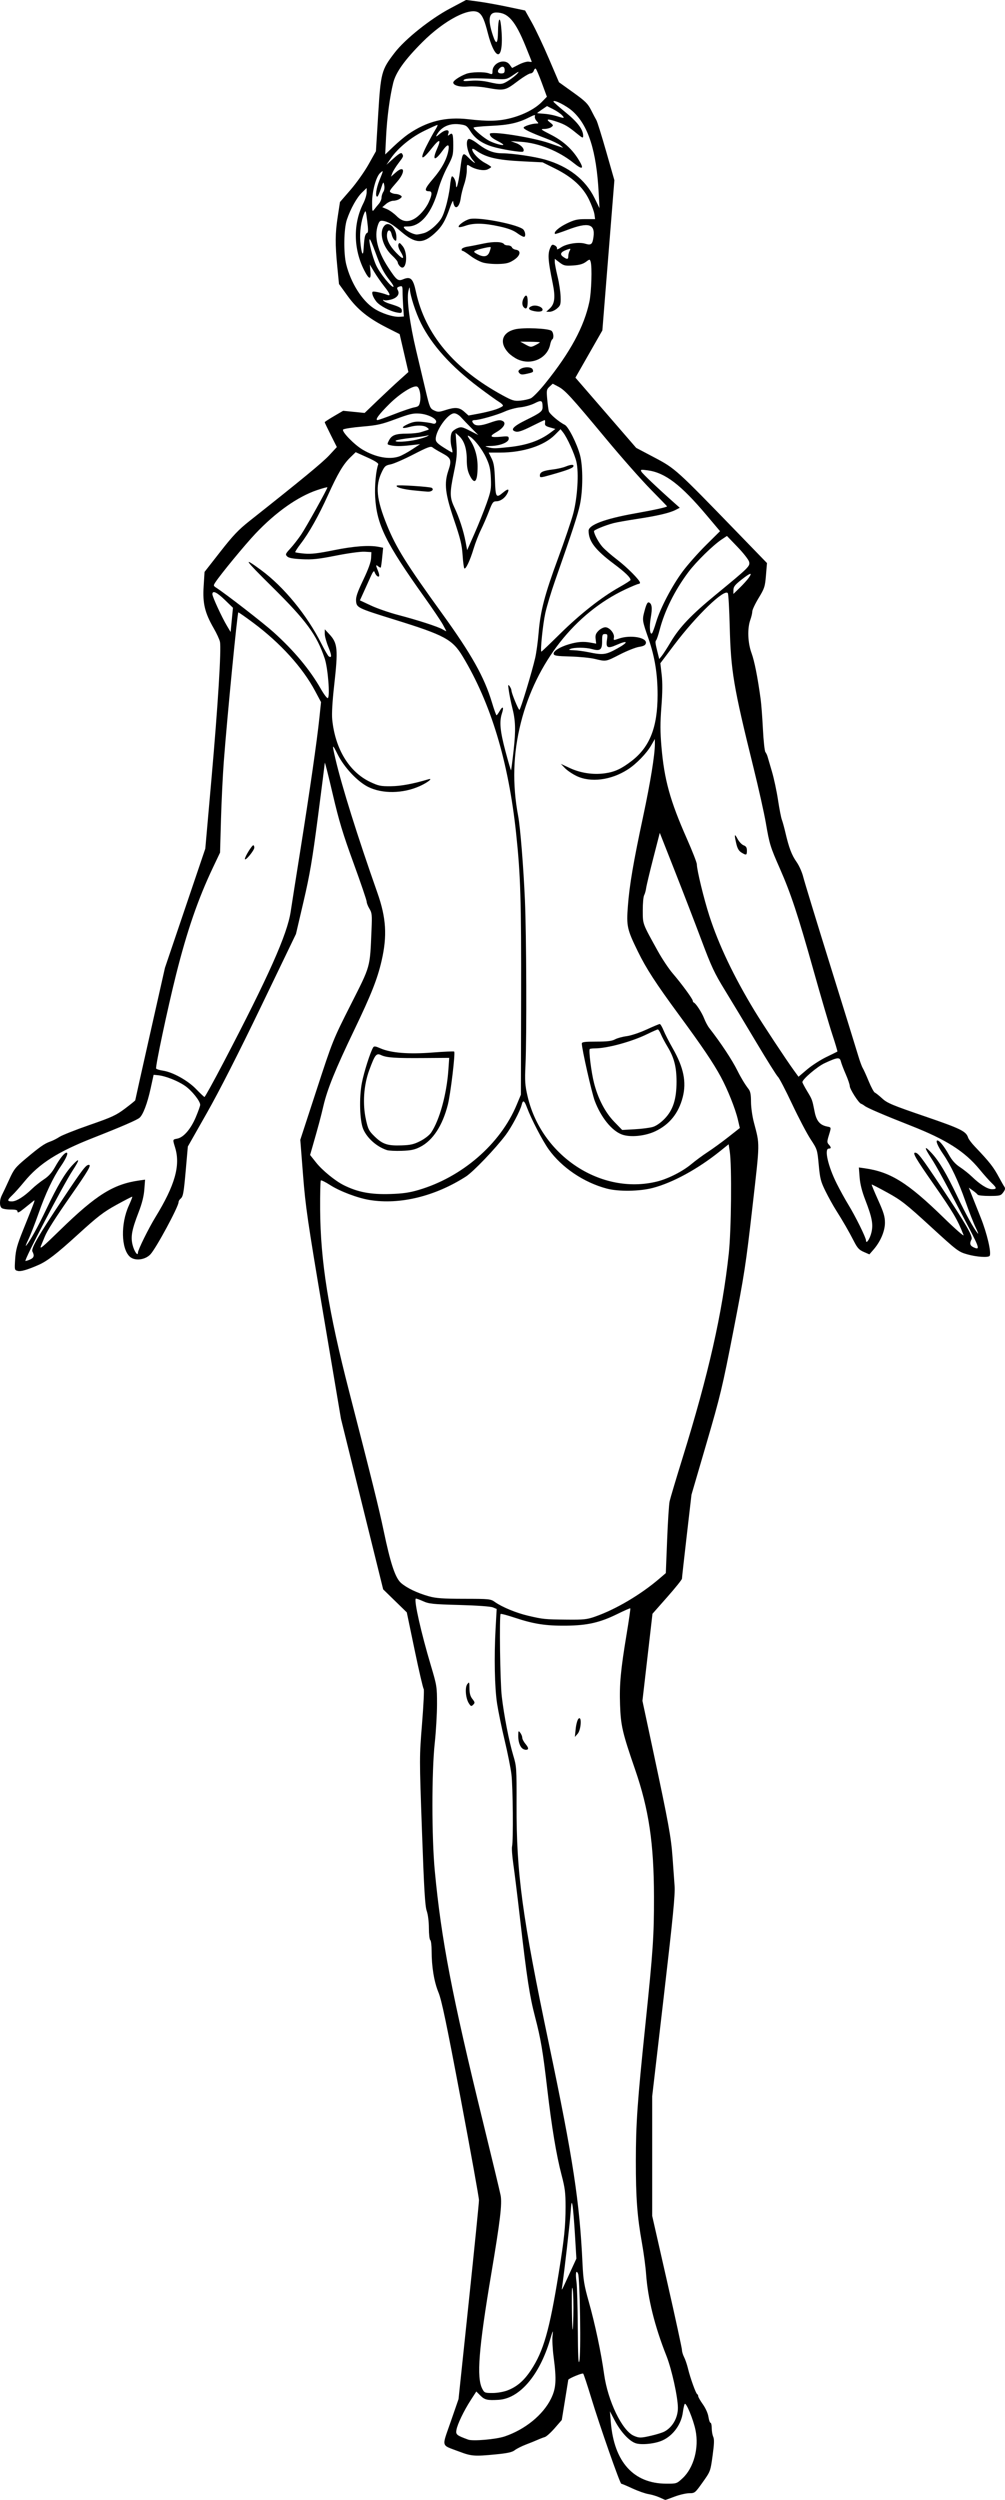 <?xml version="1.0" encoding="UTF-8"?>
<svg version="1.1" viewBox="0 0 742.66 1846.3" xmlns="http://www.w3.org/2000/svg">
<g transform="translate(-69.05 -38.716)">
<path d="m556.5 1883.1c-2.2-0.997-5.927-2.12-8.283-2.495-2.356-0.375-7.676-2.249-11.823-4.165-4.147-1.916-7.853-3.483-8.235-3.483-0.964 0-15.988-42.902-22.238-63.5-2.837-9.35-5.5-17.373-5.918-17.828-0.599-0.653-10.958 3.667-11.019 4.595-8e-3 0.128-1.092 6.858-2.408 14.956l-2.392 14.723-5.219 6c-2.87 3.3-6.174 6.268-7.343 6.596-1.168 0.328-3.474 1.208-5.124 1.957-1.65 0.749-5.599 2.35-8.776 3.558-3.177 1.208-6.902 3.083-8.278 4.165-1.887 1.484-5.261 2.239-13.724 3.07-16.057 1.577-18.28 1.409-27.44-2.068-13.598-5.162-12.884-2.636-6.2-21.937l5.813-16.787 7.553-71.722c4.154-39.447 7.553-73.268 7.553-75.159 0-1.89-6.065-35.567-13.478-74.837-10.614-56.227-14.116-72.948-16.48-78.68-3.22-7.808-5.042-18.928-5.042-30.766 0-3.97-0.45-7.495-1-7.835s-1.007-4.304-1.015-8.809c-9e-3 -4.849-0.658-10.027-1.591-12.691-1.25-3.569-1.978-15.777-3.518-59-1.938-54.382-1.938-54.554 0.067-79.455 1.105-13.725 1.646-25.2 1.2-25.5-0.445-0.3-3.437-13.145-6.647-28.545l-5.838-28-17.457-17-31.193-126-12.995-77c-11.698-69.315-13.197-79.595-15.023-103l-2.029-26 12.009-36.772c11.918-36.492 12.11-36.971 25.269-63 14.874-29.421 14.153-26.822 15.358-55.363 0.465-11.002 0.321-12.449-1.539-15.5-1.128-1.851-2.053-4.217-2.055-5.258-2e-3 -1.041-4.372-13.866-9.71-28.5-7.924-21.722-10.755-31.107-15.419-51.108-3.142-13.475-5.749-23.801-5.794-22.947-0.045 0.854-2.336 18.854-5.091 40-4.118 31.601-6.008 42.721-10.615 62.447l-5.605 24-25.776 53.5c-16.573 34.397-30.838 62.422-39.953 78.488l-14.177 24.988-1.439 16.364c-1.61 18.309-2.021 20.58-4.024 22.243-0.771 0.64-1.402 1.764-1.402 2.498 0 3.312-16.546 33.973-20.775 38.498-3.938 4.213-11.606 5.089-15.245 1.741-6.428-5.913-6.803-24.315-0.768-37.625 1.598-3.525 2.767-6.526 2.597-6.668-0.17-0.143-5.401 2.545-11.626 5.971-9.688 5.334-13.825 8.515-28.742 22.1-15.541 14.154-22.434 19.472-28.941 22.33-8.111 3.563-13.009 4.984-15.244 4.423-2.491-0.625-2.514-0.726-1.999-8.741 0.432-6.724 1.411-10.328 5.735-21.108 9.98-24.882 9.341-23.008 7.308-21.441-0.99 0.763-3.938 3.129-6.55 5.257-3.393 2.764-4.75 3.414-4.75 2.277 0-1.257-1.118-1.593-5.3-1.593-2.915 0-5.84-0.54-6.5-1.2-1.636-1.636-1.509-6.045 0.274-9.469 0.81-1.557 3.206-6.656 5.323-11.331 3.524-7.78 4.563-9.099 12.276-15.57 10.433-8.754 13.93-11.19 18.133-12.637 1.812-0.623 4.88-2.174 6.817-3.446 1.938-1.272 11.952-5.236 22.255-8.81 16.567-5.746 19.599-7.15 26.227-12.139 4.122-3.103 7.495-5.84 7.495-6.082 0-0.242 4.937-22.35 10.972-49.129l10.972-48.688 29.82-88 4.595-52c4.738-53.618 7.323-95.34 6.243-100.74-0.339-1.696-2.401-6.178-4.581-9.96-6.61-11.464-8.281-18.385-7.485-30.99l0.675-10.692 11.595-14.832c9.42-12.05 13.48-16.323 21.644-22.783 38.596-30.536 54.017-43.239 58.912-48.526l5.613-6.063-4.488-8.936c-2.468-4.915-4.488-9.15-4.488-9.412s3.067-2.267 6.816-4.457l6.816-3.981 15.868 1.597 9.5-9.115c5.225-5.013 12.504-11.814 16.176-15.112l6.676-5.997-6.481-28-8.936-4.5c-14.069-7.085-22.307-13.707-29.572-23.77l-6.303-8.73-1.221-12.5c-1.681-17.209-1.621-24.737 0.296-37.267l1.647-10.767 7.833-9.037c4.308-4.971 10.288-13.411 13.289-18.758l5.456-9.721 1.638-26.765c1.926-31.471 2.399-33.253 12.241-46.049 7.728-10.048 26.404-24.944 40.933-32.648l11.828-6.272 8.5 1.103c4.675 0.607 14.482 2.36 21.794 3.896l13.294 2.793 5.032 8.997c2.768 4.948 8.402 16.872 12.521 26.497l7.488 17.5 10.464 7.5c8.979 6.435 10.857 8.281 13.233 13 1.522 3.025 3.3 6.4 3.951 7.5s3.907 11.533 7.236 23.184l6.053 21.184-8.879 110.89-8.202 14.372c-4.511 7.905-8.992 15.757-9.958 17.449l-1.756 3.077 44.893 51.846 13.558 7.154c15.306 8.077 16.152 8.842 61.263 55.386l21.846 22.54-0.751 9.061c-0.697 8.414-1.084 9.609-5.416 16.745-2.566 4.226-4.672 8.681-4.68 9.899-8e-3 1.218-0.664 4.014-1.456 6.215-2.288 6.352-1.919 16.883 0.858 24.475 2.194 5.999 4.494 17.576 6.758 34.025 0.492 3.575 1.249 13.549 1.681 22.164s1.259 16.265 1.836 17 1.294 2.236 1.594 3.336c0.299 1.1 1.75 6.05 3.223 11s3.498 14.4 4.5 21 2.276 13.161 2.832 14.581c0.556 1.419 1.736 5.694 2.623 9.5 2.632 11.296 4.662 16.642 8.245 21.718 1.881 2.665 4.069 7.555 4.922 11 0.844 3.411 9.875 32.977 20.07 65.702s19.469 62.65 20.61 66.5 2.627 7.9 3.302 9c0.675 1.1 2.677 5.524 4.449 9.83s3.801 8.052 4.509 8.324c0.708 0.272 3.157 2.22 5.443 4.33 3.661 3.38 7.377 4.94 31.218 13.103 27.004 9.247 30.771 11.098 32.284 15.864 0.352 1.108 2.524 3.995 4.828 6.416 11.208 11.777 13.807 15.096 18.115 23.133 1.474 2.75 3.175 5.723 3.781 6.607 0.847 1.236 0.662 2.209-0.804 4.219-1.781 2.442-2.435 2.614-10.096 2.643-4.505 0.017-8.456-0.398-8.78-0.922-0.324-0.524-1.933-1.911-3.576-3.08l-2.987-2.127 1.914 4.83c1.053 2.657 4.176 10.489 6.941 17.406 4.619 11.555 7.958 25.855 6.564 28.111-0.896 1.45-9.721 0.862-16.607-1.107-6.479-1.853-7.434-2.579-27.085-20.584-18.098-16.582-21.642-19.365-31.781-24.947-6.277-3.455-11.549-6.168-11.716-6.028s1.97 5.296 4.75 11.457c4.123 9.139 5.054 12.226 5.054 16.762 0 6.228-3.292 13.944-8.5 19.922l-3 3.444-4.155-1.795c-3.397-1.468-4.715-2.89-7.231-7.803-3.737-7.298-8.179-15.004-13.263-23.008-2.096-3.3-5.589-9.6-7.763-14-3.516-7.117-4.068-9.261-5.006-19.42-1.045-11.323-1.096-11.485-6.027-19-2.735-4.169-8.893-15.894-13.683-26.056-4.79-10.162-9.481-19.162-10.424-20s-8.154-12.324-16.025-25.524c-7.87-13.2-18.316-30.525-23.213-38.5-7.741-12.608-10.002-17.436-17.331-37-4.636-12.375-13.455-35.254-19.598-50.842l-11.169-28.342-4.841 18.842c-2.663 10.363-5.029 20.293-5.258 22.066-0.229 1.773-0.888 4.106-1.466 5.184s-1.032 6.152-1.011 11.276c0.042 10.296-0.385 9.148 11.164 30.015 3.136 5.666 8.086 13.075 11 16.464 6.519 7.582 14.799 18.883 14.799 20.197 0 0.535 0.356 1.123 0.791 1.306 1.557 0.656 5.937 7.412 7.613 11.742 0.938 2.425 2.616 5.575 3.728 7 8.651 11.09 16.9 23.567 20.886 31.591 2.54 5.113 5.682 10.304 8.089 13.364 1.45 1.844 1.895 4.067 1.904 9.521 7e-3 3.958 0.939 10.665 2.101 15.115 4.522 17.316 4.59 13.339-1.071 63-4.804 42.148-5.98 49.78-14.044 91.142-8.109 41.595-9.671 48.119-19.88 83.044l-11.08 37.902-3.519 30.388c-1.936 16.713-3.519 30.953-3.519 31.643s-4.901 6.802-10.891 13.58l-10.891 12.325-7.423 64.303 8.11 37.973c11.221 52.539 13.086 62.782 14.144 77.7 0.507 7.15 1.186 16.6 1.507 21 0.466 6.382-1.149 22.898-7.986 81.683l-8.57 73.683v88.33l11 48.395c6.05 26.617 11.003 49.411 11.006 50.652 3e-3 1.242 0.71 3.607 1.57 5.256 0.86 1.649 2.162 5.474 2.894 8.5 1.69 6.988 5.798 18.398 6.78 18.835 0.412 0.183 0.75 0.86 0.75 1.503 0 0.643 1.555 3.357 3.456 6.031 2.034 2.861 3.726 6.665 4.114 9.247 0.362 2.412 1.057 4.386 1.544 4.386s0.886 1.779 0.886 3.953c0 2.174 0.499 5.048 1.109 6.386 0.837 1.837 0.72 5.262-0.478 13.977-1.583 11.512-1.603 11.566-7.325 19.614-5.605 7.883-5.835 8.07-9.903 8.07-2.29 0-7.153 1.125-10.806 2.5s-6.744 2.49-6.869 2.478c-0.125-0.012-2.027-0.838-4.227-1.835zm16.887-14.145c8.315-7.665 12.309-22.383 9.634-35.506-1.636-8.024-7.082-21.158-8.029-19.362-0.397 0.753-0.999 3.509-1.338 6.123-1.157 8.918-7.204 17.218-15.154 20.801-5.403 2.435-15.373 3.473-19.688 2.049-4.78-1.578-11.056-8.349-15.388-16.603l-3.674-7 0.701 8.331c2.451 29.131 16.8 44.993 40.822 45.126 7.702 0.043 7.812 0.01 12.115-3.959zm-131.39-30.934c15.079-5.101 28.325-15.885 34.22-27.859 3.8-7.719 4.18-13.891 1.914-31.048-0.752-5.689-1.097-12.664-0.769-15.5 0.539-4.651 0.351-4.335-1.915 3.226-7.838 26.155-22.509 43.225-37.95 44.156-8.24 0.497-10.283 0.025-13.406-3.098l-3.06-3.06-4.082 6.31c-5.172 7.995-9.935 17.929-10.62 22.151-0.548 3.374 0.136 3.932 8.668 7.076 3.501 1.29 20.648-0.204 27-2.353zm108.6-0.624c3.701-0.858 7.891-2.166 9.312-2.905 6.046-3.147 10.083-10.154 10.083-17.501 0-7.924-4.566-28.622-8.501-38.533-8.646-21.778-13.726-42.243-15.017-60.5-0.37-5.225-1.719-15.35-2.999-22.5-3.554-19.855-4.582-33.602-4.56-60.96 0.022-27.606 1.142-43.614 6.997-100.04 5.715-55.079 6.458-66.094 6.407-95-0.07-39.48-3.79-64.524-13.962-93.99-9.369-27.141-10.574-32.313-11.111-47.704-0.533-15.283 0.445-25.78 4.907-52.62 1.674-10.073 2.883-18.476 2.686-18.673-0.197-0.197-4.406 1.637-9.352 4.076-13.063 6.44-22.259 8.552-37.994 8.725-15.055 0.166-24.049-1.221-37.985-5.856-5.492-1.827-10.217-3.089-10.5-2.805-1.063 1.065-0.392 50.288 0.829 60.848 1.629 14.084 5.369 33.287 8.527 43.784 2.383 7.923 2.469 9.215 2.402 36.216-0.127 51.126 4.086 82.16 24.098 177.5 17.73 84.471 22.494 115.69 24.642 161.5 0.565 12.049 1.204 15.943 4.588 27.945 4.7 16.673 9.176 37.793 11.35 53.555 2.74 19.867 13.325 41.816 21.986 45.588 3.974 1.73 5.124 1.718 13.168-0.148zm-95.205-507.2c-2.07-1.382-3.4-5.102-3.368-9.419 0.03-4.012 0.135-4.179 1.5-2.375 0.808 1.068 1.468 2.721 1.468 3.673s1.112 3.054 2.472 4.67c2.375 2.823 2.413 4.233 0.111 4.2-0.596-0.01-1.579-0.346-2.184-0.75zm39.068-14.735c0.334-3.3 1.266-6.659 2.07-7.464 2.576-2.579 1.99 8.142-0.607 11.104l-2.07 2.361zm-50.507 488.61c7.024-2.669 12.25-7.147 17.395-14.906 9.338-14.082 13.697-29.284 20.56-71.701 4.101-25.346 5.067-34.695 5.077-49.116 7e-3 -10.268-0.448-13.852-2.984-23.5-3.8-14.459-7.287-35.43-10.541-63.384-3.284-28.22-4.769-36.986-9.039-53.361-4.002-15.347-6.023-28.508-10.927-71.139-1.93-16.775-4.217-35.393-5.082-41.373-0.866-5.98-1.304-11.947-0.974-13.261 1.005-4.003 0.65-44.312-0.47-53.366-0.578-4.675-2.831-15.939-5.006-25.03-2.175-9.092-4.681-21.242-5.568-27-1.827-11.859-2.279-34.66-1.106-55.727l0.794-14.258-2.794-1.173c-1.673-0.703-11.623-1.417-24.794-1.781-19.841-0.548-22.481-0.826-26.905-2.831-2.697-1.223-5.074-2.055-5.28-1.848-1.431 1.431 3.949 25.286 11.139 49.386 4.402 14.754 4.546 15.658 4.543 28.5-2e-3 7.294-0.755 20.238-1.674 28.763-2.306 21.393-2.284 69.918 0.043 94.5 4.808 50.785 12.716 91.925 35.683 185.61 6.657 27.156 12.48 51.392 12.941 53.856 1.191 6.374-0.26 18.525-6.988 58.532-9.194 54.673-10.868 76.056-6.598 84.313 1.573 3.042 1.919 3.187 7.612 3.187 3.43 0 8.08-0.804 10.945-1.893zm-28.393-507.37c-2.428-3.705-3.097-11.773-1.182-14.242 1.461-1.883 1.553-1.702 1.583 3.115 0.023 3.674 0.633 5.88 2.167 7.829 1.92 2.441 1.98 2.869 0.599 4.25-1.382 1.382-1.7 1.286-3.167-0.953zm82.149 452.76c-0.244-15.95-0.88-30.085-1.412-31.41-1.488-3.708-2.16-0.503-1.239 5.91 0.434 3.025 0.867 18.325 0.963 34 0.128 20.967 0.432 27.443 1.153 24.5 0.581-2.371 0.799-15.81 0.535-33zm-5.439-20.091c-0.524-3.126-0.741 0.199-0.667 10.23 0.158 21.345 0.781 26.345 1.138 9.132 0.168-8.101-0.044-16.814-0.471-19.362zm-1.597-13.288 4.305-9.379-1.053-17.621c-0.579-9.692-1.389-19.421-1.801-21.621-0.643-3.438-0.848-2.633-1.459 5.738-0.595 8.159-4.393 41.421-6.138 53.762-0.567 4.008-1.208 5.142 6.146-10.879zm18.089-483.48c15.347-5.368 33.809-16.275 47.64-28.146l4.661-4 0.968-24.5c0.532-13.475 1.357-26.3 1.832-28.5s4.775-16.6 9.555-32c19.239-61.983 29.356-106.69 34.173-151 1.859-17.101 2.317-64.94 0.721-75.352l-0.82-5.352-6.5 5.221c-16.265 13.065-34.871 23.211-49.587 27.04-9.833 2.558-25.229 2.781-33.913 0.491-16.992-4.481-33.413-15.562-43.023-29.029-4.521-6.335-12.901-22.467-15.985-30.77-2.014-5.423-2.983-5.915-3.963-2.012-1.145 4.564-7.447 16.426-11.827 22.262-7.492 9.984-24.017 27.226-29.382 30.658-22.848 14.616-48.778 20.93-71.085 17.31-8.882-1.441-22.147-6.465-29.33-11.108-3.374-2.181-6.42-3.674-6.77-3.319-0.35 0.355-0.578 9.941-0.508 21.302 0.237 38.323 6.085 75.015 21.462 134.66 16.586 64.327 22.09 86.515 25.428 102.5 5.113 24.484 8.622 35.038 12.897 38.792 4.217 3.702 12.12 7.48 20.585 9.838 5.231 1.458 10.308 1.817 26 1.843 18.722 0.03 19.629 0.123 22.729 2.333 5.294 3.772 15.811 8.125 24.562 10.166 11.166 2.604 12.191 2.708 28.478 2.879 12.646 0.133 15.034-0.118 21-2.205zm-417.32-263.81c2.706-1.233 3.149-2.846 1.584-5.77-1.196-2.235 3.969-11.162 22.894-39.57 14.207-21.326 16.639-24.5 18.769-24.5 2.077 0-0.48 4.388-13.115 22.5-11.631 16.673-17.798 26.36-19.443 30.54-0.532 1.353-1.732 4.251-2.665 6.44-1.476 3.463 0.369 1.967 14.196-11.508 26.425-25.753 39.166-33.725 58.211-36.419l4.384-0.62-0.552 7.283c-0.374 4.937-1.715 10.291-4.163 16.62-5.057 13.078-6.005 18.105-4.555 24.151 1.157 4.823 4.003 8.955 4.003 5.812 0-2.022 7.853-17.915 12.995-26.3 14.329-23.364 18.487-37.999 14.516-51.091-1.932-6.37-2.008-6.059 1.651-6.791 4.62-0.924 9.939-7.137 13.622-15.909 1.769-4.215 3.216-8.271 3.216-9.014 0-2.82-6.256-10.627-11.275-14.069-5.498-3.771-14.403-7.266-19.888-7.805l-3.259-0.32-2.223 10.16c-2.415 11.04-5.586 19.392-8.198 21.596-2.002 1.688-13.349 6.597-34.158 14.775-26.345 10.354-39.977 19.015-50.953 32.371-3.208 3.904-7.231 8.42-8.94 10.035-3.85 3.639-3.9 4.563-0.247 4.563 3.286 0 8.833-3.445 14.73-9.148 2.25-2.176 6.283-5.395 8.963-7.154 3.435-2.255 5.864-4.968 8.232-9.198 3.496-6.244 6.923-10.5 8.456-10.5 1.524 0-0.27 4.257-4.214 10-5.8 8.445-11.355 20.211-16.534 35.018-2.591 7.408-6.031 16.172-7.644 19.476-1.613 3.303-2.206 5.106-1.319 4.006 3.057-3.788 8.568-13.783 14.82-26.875 8.218-17.211 13.571-26.259 19.074-32.239 5.664-6.156 5.82-4.591 0.369 3.71-7.132 10.86-36.377 66.905-34.913 66.905 0.564 0 2.171-0.522 3.572-1.161zm693.74-23.089c-17.89-34.312-23.984-45.56-27.986-51.655-5.451-8.301-5.296-9.866 0.369-3.71 5.503 5.98 10.856 15.028 19.074 32.239 6.252 13.092 11.763 23.087 14.82 26.875 0.888 1.1 0.294-0.703-1.319-4.006-1.613-3.303-5.052-12.068-7.644-19.476-5.179-14.807-10.734-26.573-16.534-35.018-3.944-5.743-5.738-10-4.214-10 1.533 0 4.96 4.256 8.456 10.5 2.368 4.23 4.797 6.944 8.232 9.198 2.68 1.759 6.713 4.978 8.963 7.154 5.897 5.703 11.444 9.148 14.73 9.148 3.653 0 3.603-0.924-0.247-4.563-1.709-1.615-5.732-6.131-8.94-10.035-10.976-13.356-24.608-22.017-50.953-32.371-19.759-7.766-32.093-13.053-34-14.573-0.825-0.658-2.023-1.367-2.662-1.577-1.796-0.588-8.338-10.837-8.338-13.063 0-1.09-1.315-4.982-2.922-8.649-1.607-3.667-3.24-7.939-3.628-9.494-0.839-3.36-2.425-3.196-12.012 1.24-5.489 2.54-16.438 11.874-16.438 14.013 0 0.457 1.569 3.436 3.486 6.62 3.813 6.333 3.757 6.179 5.557 15.245 1.351 6.805 3.914 9.849 9.181 10.903 3.235 0.647 3.186 0.384 1.263 6.723-1.325 4.368-1.324 5.104 0.011 6.579 1.904 2.104 1.905 3.003 3e-3 3.003-3.52 0-0.565 13.015 5.865 25.834 2.391 4.766 6.278 11.816 8.64 15.666 5.142 8.385 12.995 24.277 12.995 26.3 0 3.143 2.846-0.99 4.003-5.812 1.45-6.045 0.502-11.073-4.555-24.151-2.447-6.329-3.788-11.683-4.163-16.62l-0.552-7.283 4.384 0.62c19.029 2.692 31.791 10.671 58.136 36.347 8.7 8.479 15.391 14.332 14.87 13.008-4.606-11.697-7.565-16.701-22.707-38.408-12.635-18.112-15.192-22.5-13.115-22.5 2.13 0 4.561 3.174 18.769 24.5 18.925 28.408 24.09 37.335 22.894 39.57-1.522 2.844-1.139 4.539 1.287 5.71 5.049 2.435 4.707 0.863-3.058-14.03zm-406.79-28.209c32.211-9.478 60.428-33.957 72.461-62.862l3.122-7.5 0.155-71.839c0.155-72.024-0.406-90.386-3.71-121.34-5.661-53.036-18.676-96.053-39.484-130.5-7.565-12.524-13.335-15.647-49.846-26.982-27.836-8.642-28.512-8.966-28.915-13.862-0.247-3.003 0.909-6.41 5.298-15.617 3.783-7.935 5.68-13.205 5.816-16.157l0.202-4.381-5.046-0.295c-2.834-0.166-12.041 1.086-21 2.855-13.207 2.608-17.56 3.069-25.283 2.68-6.708-0.338-9.776-0.916-10.919-2.06-1.453-1.453-1.249-1.96 2.38-5.897 2.183-2.369 5.787-7.002 8.009-10.295 3.737-5.541 19.359-33.647 19.359-34.829 0-0.287-3.365 0.609-7.479 1.992-14.384 4.836-30.566 16.241-45.699 32.206-7.616 8.035-25.709 29.988-29.562 35.868-1.634 2.494-1.61 2.628 0.75 4.175 7.703 5.049 34.771 26.052 42.205 32.749 15.178 13.673 26.838 27.65 34.933 41.879 2.308 4.057 4.629 7.109 5.158 6.782 1.751-1.082 0.085-22.178-2.312-29.278-5.899-17.472-13.559-27.9-38.87-52.916-20.654-20.414-22.132-22.661-8.123-12.351 16.797 12.362 34.015 33.358 44.539 54.312 2.422 4.823 4.897 9.073 5.499 9.446 2.323 1.436 2.208-0.788-0.364-7.051-1.471-3.582-2.662-7.966-2.647-9.742l0.027-3.23 3.4 3.656c6.158 6.622 6.555 10.944 3.503 38.141-1.292 11.511-1.81 20.593-1.408 24.703 2.128 21.789 12.526 38.887 28.136 46.265 6.098 2.882 7.709 3.211 15.315 3.126 7.329-0.083 16.306-1.743 27.492-5.084 4.099-1.225-0.411 2.384-6.257 5.006-12.45 5.584-27.663 5.813-38.145 0.575-7.866-3.931-17.712-14.409-22.463-23.905-4.177-8.35-4.328-8.063-1.694 3.229 4.72 20.231 16.28 57.097 30.999 98.858 6.55 18.583 7.358 31.9 3.061 50.431-3.093 13.339-7.649 24.837-20.209 51-14 29.164-19.834 43.526-22.746 56-1.956 8.378-3.679 14.803-8.077 30.106l-1.755 6.106 4.431 5.585c4.533 5.714 14.037 13.5 20.337 16.66 10.387 5.211 19.984 7.04 34.526 6.581 9.185-0.29 14.088-0.993 20.9-2.998zm-23.407-29.418c-7.54-2.465-14.744-8.87-17.57-15.623-2.543-6.076-3.041-22.985-0.995-33.826 1.498-7.94 6.344-23.171 8.414-26.446 0.632-1 1.759-0.85 5.258 0.698 7.771 3.437 20.884 4.503 38.512 3.129 8.56-0.667 15.793-0.984 16.074-0.703 0.955 0.955-2.66 31.233-4.682 39.204-3.915 15.439-11.073 26.392-20.365 31.161-4.136 2.123-6.795 2.695-13.638 2.931-4.675 0.162-9.628-0.075-11.006-0.526zm24.683-6.709c3.265-1.67 6.721-4.363 7.963-6.206 6.244-9.265 11.519-28.463 12.766-46.463l0.607-8.756-18.756 0.143c-21.225 0.162-27.557-0.271-31.523-2.154-3.571-1.695-4.564-0.45-8.794 11.023-4.126 11.19-5.049 24.872-2.469 36.592 1.568 7.122 2.205 8.359 6.417 12.451 5.889 5.721 9.547 6.939 19.817 6.595 6.781-0.227 9.205-0.786 13.972-3.224zm174.82 29.928c8.265-2.032 18.944-7.446 25.504-12.933 3.023-2.527 8.48-6.542 12.128-8.921s10.46-7.333 15.137-11.01l8.504-6.684-1.43-6.13c-1.882-8.068-7.569-22.321-12.633-31.665-5.666-10.453-13.618-22.224-30.898-45.734-17.185-23.38-24.197-34.184-30.354-46.766-8.023-16.395-8.544-18.753-7.418-33.55 1.192-15.663 4.008-32.195 11.321-66.45 5.328-24.958 8.647-45.461 8.63-53.301l-8e-3 -3.699-2.742 4.759c-3.415 5.928-11.029 13.754-17.287 17.77-12.42 7.97-27.537 9.857-37.99 4.743-3.039-1.487-6.861-4.097-8.493-5.801l-2.967-3.097 6.498 3.036c8.006 3.741 17.292 5.154 25.974 3.953 7.312-1.012 12.156-3.236 19.783-9.086 13.476-10.336 19.22-24.924 19.234-48.85 9e-3 -15.327-2.061-28.148-6.687-41.426-4.772-13.697-4.788-13.815-2.843-21.002 1.23-4.546 2.114-6.214 3.092-5.839 2.276 0.873 2.672 4.086 1.389 11.267-1.195 6.689-0.634 13.242 0.982 11.468 0.448-0.492 1.792-4.177 2.987-8.189 3.084-10.357 11.931-27.184 19.824-37.705 3.713-4.95 11.398-13.603 17.078-19.228l10.326-10.228-9.925-11.772c-19.037-22.58-30.629-31.415-43.514-33.164-5.13-0.696-5.508-0.615-4.647 0.993 0.817 1.528 12.093 12.226 24.391 23.142l3.946 3.502-2.99 1.546c-4.418 2.285-13.253 4.365-28.291 6.661-7.364 1.125-15.239 2.517-17.5 3.094-5.893 1.504-14.61 5.052-14.61 5.947 0 2.075 3.349 8.334 6.191 11.571 1.758 2.002 6.634 6.257 10.837 9.456 7.403 5.635 16.972 15.269 16.972 17.087 0 0.491-0.496 0.892-1.103 0.892-0.606 0-4.944 1.8-9.639 4-37.318 17.488-66.097 54.141-77.281 98.425-5.793 22.938-6.44 45.405-1.989 69.074 1.56 8.298 3.91 37.596 4.971 62 1.126 25.876 1.381 100.81 0.415 121.72-0.554 11.985-0.359 14.912 1.536 23.112 10.179 44.048 54.329 73.149 95.59 63.007zm-25.885-34.748c-7.518-2.807-15.469-12.653-20.053-24.831-2.201-5.847-9.562-38.434-9.562-42.328 0-1.156 2.084-1.435 10.75-1.44 8.08-5e-3 11.495-0.414 13.75-1.65 1.65-0.904 5.54-1.972 8.645-2.372 3.156-0.408 9.589-2.546 14.592-4.85 4.921-2.267 9.356-4.12 9.855-4.118 0.5 2e-3 1.776 2.14 2.836 4.75s4.112 8.571 6.78 13.246c8.036 14.077 10.236 24.814 7.372 35.991-3.044 11.882-9.77 20.243-20.287 25.22-7.598 3.595-18.589 4.657-24.678 2.383zm22.885-5.588c2.463-0.742 5.802-3.063 8.689-6.039 6.218-6.41 8.811-14.469 8.811-27.39 0-10.808-1.776-17.726-6.602-25.713-1.873-3.1-4.085-7.263-4.915-9.25-0.83-1.987-1.868-3.613-2.306-3.613s-3.92 1.533-7.737 3.406c-11.519 5.653-29.655 10.594-38.884 10.594-1.773 0-3.434 0.211-3.693 0.47-0.889 0.889 1.129 17.042 3.107 24.875 2.963 11.734 8.291 21.969 15.057 28.927l5.809 5.974 9.332-0.517c5.132-0.284 11.131-1.06 13.331-1.723zm-43-345.65c-3.3-0.792-11.4-1.585-18-1.762-10.063-0.27-12.051-0.582-12.318-1.931-0.4-2.022 4.625-5.162 11.439-7.15 6.246-1.822 10.601-2.136 15.935-1.151l4.056 0.749-0.408-3.498c-0.321-2.749 0.139-4.046 2.149-6.055 1.407-1.407 3.67-2.557 5.03-2.557 3.089 0 6.926 4.609 6.349 7.628-0.405 2.117-0.315 2.137 3.553 0.772 8.599-3.034 21.17-0.85 20.038 3.48-0.364 1.391-1.75 2.107-5.036 2.6-2.494 0.374-8.856 2.894-14.138 5.6-10.547 5.403-10.105 5.325-18.647 3.275zm17-7.842c8.368-4.659 7.74-6.277-0.946-2.434-6.449 2.853-7.859 2.134-7.003-3.572 0.62-4.135 0.501-4.507-1.438-4.507-1.892 0-2.114 0.569-2.114 5.433 0 6.322-1.439 7.372-7.716 5.629-4.476-1.243-12.959-1.276-15.784-0.062-1.536 0.66-0.957 0.887 2.5 0.976 2.475 0.064 7.425 0.717 11 1.451 10.835 2.224 12.734 1.967 21.5-2.914zm-291.19 305.74c33.252-63.549 47.054-94.534 49.553-111.25 0.617-4.125 3.843-24.6 7.17-45.5 6.946-43.64 12.3-80.853 14.045-97.614l1.209-11.614-4.348-8.16c-9.277-17.412-25.703-35.505-45.835-50.487-5.635-4.194-10.552-7.625-10.927-7.625-0.704 0-8.241 77.322-10.726 110.03-0.771 10.157-1.712 29.47-2.091 42.918l-0.688 24.451-5.247 11.049c-11.068 23.304-19.17 46.831-27.318 79.329-6.233 24.86-15.379 67.966-14.666 69.12 0.295 0.478 2.56 1.172 5.032 1.543 7.302 1.095 18.363 7.241 24.529 13.629 3.025 3.134 5.8 5.75 6.167 5.813 0.367 0.063 6.73-11.473 14.141-25.635zm15.729-150.15c-0.045-1.667 5.141-10.101 6.212-10.103 0.412-9.9e-4 0.743 0.786 0.735 1.748-0.018 2.095-6.894 10.364-6.948 8.355zm429.59 146.31c4.33-2.099 8.031-3.923 8.226-4.052 0.195-0.129-1.479-5.776-3.72-12.548-2.24-6.772-8.556-28.288-14.034-47.813-11.307-40.299-16.647-56.448-24.707-74.726-7.129-16.165-7.697-18.01-10.406-33.774-1.228-7.15-5.35-25.6-9.158-41-14.791-59.81-16.687-71.079-17.531-104.18-0.325-12.748-0.947-23.754-1.383-24.459-2.316-3.747-23.197 16.348-39.664 38.17l-10.213 13.534 0.978 8.466c0.678 5.87 0.615 13.136-0.205 23.696-0.92 11.851-0.911 18.397 0.039 29.5 2.088 24.404 6.358 39.844 18.782 67.919 4.052 9.157 7.368 17.653 7.368 18.88 0 4.151 5.152 25.401 9.206 37.971 6.931 21.491 18.07 44.88 33.48 70.304 5.749 9.485 23.405 36.217 29.007 43.917l3.434 4.721 6.314-5.356c3.473-2.946 9.856-7.074 14.186-9.173zm-62.74-151.09c-1.857-1.153-2.941-3.047-3.75-6.55-1.604-6.947-1.355-7.856 0.952-3.483 1.101 2.086 3.106 4.212 4.456 4.725 1.859 0.707 2.455 1.667 2.455 3.958 0 3.45-0.477 3.606-4.112 1.35zm-168.29-75.404c1.668-14.993 1.433-22.145-1.042-31.749-0.804-3.12-1.878-8.347-2.386-11.617-0.802-5.156-0.741-5.695 0.455-4.059 0.759 1.037 1.379 2.47 1.379 3.184 0 1.92 5.101 14.319 5.891 14.319 0.782 0 9.313-28.123 11.664-38.451 0.87-3.823 2.006-12.146 2.523-18.495 1.309-16.062 4.47-28.14 14.426-55.123 4.73-12.82 9.746-27.612 11.145-32.87 3.11-11.684 4.25-30.035 2.373-38.177-1.34-5.813-6.817-17.905-9.861-21.774l-1.881-2.39-4.239 4.239c-8.007 8.007-23.607 13.041-40.408 13.041h-8.451l2.116 4.25c1.695 3.403 2.196 6.591 2.515 16 0.442 13.031 0.829 13.605 6.153 9.126 3.538-2.977 4.765-2.655 2.998 0.789-1.745 3.402-5.08 5.788-8.127 5.813-2.379 0.02-2.956 0.793-5.419 7.272-1.516 3.987-4.196 10.175-5.955 13.75-1.76 3.575-4.204 9.87-5.432 13.988-2.541 8.519-5.845 15.531-6.848 14.529-0.372-0.372-0.952-4.803-1.288-9.847-0.503-7.546-1.63-12.168-6.365-26.1-6.521-19.189-7.383-26.727-4.15-36.297 2.6-7.699 2.044-9.28-4.494-12.773-3.088-1.65-6.315-3.588-7.171-4.307-1.32-1.108-3.478-0.318-14.205 5.205-6.957 3.582-14.53 6.873-16.829 7.316-3.749 0.721-4.425 1.314-6.544 5.746-4.864 10.173-3.897 19.999 3.845 39.066 6.737 16.593 14.265 28.657 40.759 65.322 21.815 30.189 31.222 46.964 36.86 65.73 1.557 5.182 3.071 9.42 3.365 9.416 0.294-3e-3 1.335-1.414 2.315-3.135 2.292-4.027 3.269-3.057 1.703 1.689-2.034 6.164-1.39 13.123 2.601 28.081 2.099 7.867 3.949 14.17 4.111 14.009 0.162-0.162 1.016-6.784 1.899-14.716zm-74.418-192.06c-7.651-0.801-13.006-2.367-11.894-3.48 0.705-0.705 24.418 0.814 25.772 1.651 1.907 1.178 0.086 2.979-2.864 2.833-1.48-0.073-6.436-0.525-11.014-1.004zm93.823-10.951c0-2.477 2.345-3.571 9.5-4.432 3.3-0.397 7.518-1.343 9.372-2.101 4.125-1.687 6.424-1.769 5.905-0.21-0.438 1.315-4.497 2.85-16.527 6.253-7.837 2.216-8.25 2.241-8.25 0.491zm96.68 122.99c6.543-10.999 15.108-19.994 33.229-34.895 24.746-20.349 25.531-21.123 24.714-24.375-0.383-1.526-4.225-6.438-8.539-10.917l-7.842-8.143-3.871 2.567c-6.438 4.269-18.945 16.526-24.657 24.163-10.051 13.438-17.579 28.587-21.216 42.696-0.922 3.575-2.067 6.973-2.545 7.552-0.854 1.034-0.736 1.97 1.255 9.932l0.996 3.984 1.891-2.335c1.04-1.284 4.004-5.887 6.586-10.229zm-81.649-6.182c14.698-14.489 30.523-26.927 43.594-34.263 4.607-2.586 8.376-4.997 8.376-5.358 0-1.838-3.896-5.612-12.251-11.868-13.902-10.41-18.719-16.706-18.743-24.498-0.014-4.299 12.067-8.848 33.796-12.726 14.813-2.643 24.207-4.704 24.194-5.307-3e-3 -0.112-5.535-5.828-12.295-12.703s-21.459-23.525-32.664-37c-26.091-31.374-30.346-36.025-35.391-38.688l-4.145-2.188-2.358 2.188c-2.181 2.023-2.31 2.707-1.728 9.102 0.346 3.803 0.874 7.853 1.173 9 0.522 2.007 7.468 7.939 11.815 10.091 2.694 1.334 9.11 14.103 11.303 22.494 2.211 8.461 2.159 25.765-0.109 36.5-1.569 7.426-5.568 19.643-18.494 56.5-2.797 7.975-5.982 18.55-7.078 23.5-1.838 8.3-3.889 28.5-2.894 28.5 0.237 0 6.492-5.975 13.9-13.278zm-247.83-24.922c-5.975-5.775-9.199-7.246-9.199-4.197 0 1.895 6.954 16.973 10.791 23.397l2.688 4.5 0.86-8.951 0.86-8.95zm161.11 18.189c-1.544-2.756-7.696-11.869-13.671-20.25-28.608-40.131-35.163-53.441-36.35-73.802-0.486-8.332 0.592-19.85 2.264-24.208 0.324-0.845-2.47-2.628-8.085-5.157l-8.581-3.865-4.009 3.897c-5.184 5.038-9.233 11.884-16.438 27.79-6.918 15.273-14.015 27.907-20.178 35.918-2.459 3.196-4.262 6.02-4.007 6.274 0.255 0.255 3.34 0.717 6.856 1.028 4.893 0.432 9.963-0.16 21.616-2.524 14.766-2.996 26.26-3.842 33.239-2.446l3.212 0.642-0.699 7.108c-0.385 3.909-0.863 7.284-1.063 7.5-0.2 0.216-1.05-0.177-1.888-0.872-1.897-1.574-1.913-0.887-0.084 3.49 0.792 1.895 1.068 3.676 0.613 3.957-0.904 0.559-2.49-1.108-3.298-3.467-0.33-0.963-1.234 0.11-2.527 3-1.108 2.475-3.407 7.569-5.11 11.32l-3.096 6.82 8.239 3.855c4.532 2.12 13.639 5.267 20.239 6.993 14.094 3.685 28.967 8.497 32.5 10.514 1.375 0.785 2.639 1.443 2.808 1.463 0.169 0.019-0.956-2.22-2.5-4.976zm225.88-34.296c3.235-4.478 1.533-4.133-5.029 1.02-4.974 3.906-6.102 5.332-6.129 7.746l-0.033 2.958 4.581-4.458c2.52-2.452 5.494-5.722 6.609-7.266zm-193.55-55.192c3.197-9.066 3.491-10.796 3.147-18.517-0.309-6.923-0.959-9.754-3.472-15.123-3.082-6.586-8.941-14.054-12.537-15.978-1.567-0.838-1.44-0.327 0.732 2.955 3.568 5.391 5.492 12.27 5.476 19.572-0.026 11.407-2.261 13.786-5.897 6.275-1.535-3.171-2.095-6.288-2.111-11.75-0.024-8.138-2.024-13.969-5.978-17.434l-2.283-2 0.65 8.5c0.534 6.984 0.202 10.636-1.859 20.478-3.209 15.325-3.167 18.625 0.33 26.022 3.576 7.565 6.714 17.187 8.246 25.282l1.189 6.282 5.42-12.282c2.981-6.755 7.007-16.782 8.947-22.282zm-64.539-34.684c1.87-0.651 6.099-2.95 9.399-5.109l6-3.925-7 0.791c-7.483 0.845-11.635 0.828-15.264-0.062-2.181-0.535-2.207-0.666-0.702-3.576 1.991-3.849 4.933-4.934 13.382-4.934 3.732 0 8.315-0.49 10.185-1.088 1.87-0.598 4.074-1.306 4.899-1.571 1.236-0.398 1.159-0.735-0.441-1.912-2.293-1.688-7.557-1.835-12.868-0.36-5.934 1.648-6.72 0.397-1.298-2.066 3.869-1.758 6.065-2.114 10.5-1.704 3.084 0.285 6.558 0.821 7.72 1.19 1.435 0.457 2.3 0.182 2.699-0.858 0.937-2.442-5.778-5.965-12.267-6.434-4.725-0.342-7.393 0.275-17.558 4.06-10.508 3.912-13.579 4.598-24.893 5.56-7.099 0.603-13.38 1.57-13.958 2.148-1.36 1.36 8.096 11.141 14.352 14.846 9.604 5.688 19.769 7.564 27.114 5.005zm38.829-6.059c-1.202-4.19-1.188-9.407 0.032-11.685 0.529-0.988 2.351-2.373 4.049-3.076 2.816-1.166 3.632-1.002 9.288 1.876l6.201 3.155-5-5.015c-2.75-2.758-6.209-6.364-7.686-8.013-1.597-1.783-3.679-2.998-5.134-2.998-4.606 0-13.616 12.543-13.649 19-0.01 1.957 1.234 3.296 5.728 6.163 3.157 2.014 6.047 3.702 6.421 3.75 0.374 0.048 0.262-1.372-0.25-3.156zm42.07-0.784c13.28-1.388 22.895-4.744 30.977-10.811l3.477-2.61-3.977-1.125c-3.237-0.916-3.919-1.526-3.664-3.276 0.172-1.183 0.051-2.151-0.27-2.151-0.321 0-4.683 2.059-9.694 4.576-6.511 3.27-9.806 4.401-11.546 3.964-4.529-1.137-2.196-3.847 7.353-8.54 10.823-5.319 12.344-6.495 12.344-9.541 0-5.087-0.782-5.475-5.824-2.889-2.572 1.319-7.376 2.671-10.676 3.006s-8.474 1.738-11.497 3.12c-5.566 2.543-18.786 6.304-22.163 6.304-2.119 0-2.365 1.075-0.64 2.8 1.695 1.695 5.427 1.442 11.8-0.8 6.152-2.164 7.885-2.359 9.857-1.109 2.399 1.52 0.21 5.031-4.989 8-5.74 3.278-4.667 4.181 3.983 3.35 4.661-0.448 5.149-0.304 5.149 1.524 0 2.66-6.286 5.196-13.27 5.354-4.478 0.101-4.798 0.228-2.23 0.882 4.246 1.081 4.91 1.079 15.5-0.028zm-68.133-5.503c3.502-0.825 7.102-1.978 8-2.561 1.41-0.915 1.372-0.977-0.274-0.455-1.049 0.332-6.449 1.113-12 1.734-5.551 0.621-10.52 1.508-11.043 1.971-1.557 1.38 8.45 0.93 15.317-0.689zm-16.54-18.824c6.145-2.395 12.813-4.656 14.817-5.025 3.181-0.585 3.726-1.112 4.295-4.145 0.863-4.598-0.308-10.487-2.23-11.225-2.768-1.062-12.554 5.074-20.315 12.739-7.755 7.658-10.963 12.012-8.852 12.012 0.611 0 6.14-1.96 12.285-4.355zm75.104-3.534c2.712-0.933 5.079-2.139 5.26-2.682s-1.115-1.84-2.881-2.883c-1.765-1.043-8.5-5.879-14.967-10.746-20.405-15.361-34.601-31.083-42.707-47.3-3.935-7.873-8.033-20.539-8.242-25.48-0.071-1.674-0.435-1.051-1.084 1.857-1.312 5.88 1.076 24.033 5.74 43.623 1.964 8.25 5.053 21.274 6.865 28.942 3.148 13.32 3.433 14.007 6.403 15.414 2.772 1.313 3.667 1.292 8.26-0.192 7.343-2.372 10.377-2.123 14.041 1.151l3.15 2.814 7.616-1.411c4.189-0.776 9.835-2.174 12.547-3.106zm25.912-8.219c1.563-0.714 6.379-5.695 10.701-11.068 18.497-22.996 28.646-41.771 32.546-60.209 1.515-7.161 2.096-25.881 0.919-29.589-0.625-1.968-0.672-1.965-3.592 0.194-2.113 1.562-4.814 2.306-9.44 2.601-5.82 0.371-6.838 0.14-9.979-2.255l-3.497-2.668 7e-3 2.301c4e-3 1.266 0.937 6.126 2.075 10.801 1.137 4.675 2.147 11.349 2.243 14.831 0.161 5.8-0.06 6.534-2.63 8.75-1.543 1.331-3.971 2.419-5.396 2.419h-2.59l2.58-2.391c3.698-3.427 4.287-8.33 2.219-18.476-3.724-18.27-3.924-22.38-1.333-27.396 0.734-1.422 1.304-1.552 2.946-0.673 1.12 0.599 1.802 1.699 1.516 2.443-0.298 0.777 0.965 0.346 2.963-1.01 4.13-2.802 13.211-4.198 17.917-2.754 4.338 1.331 5.349 0.519 6.091-4.898 1.344-9.806-3.687-11.221-19.079-5.367-4.934 1.877-9.133 3.25-9.331 3.053-1.252-1.252 2.766-4.855 8.547-7.668 5.713-2.779 7.858-3.285 13.908-3.285l7.153 8.8e-4 -0.484-3.54c-0.266-1.947-2.033-6.774-3.927-10.728-4.519-9.434-12.564-16.812-25.152-23.066l-9.257-4.599-14.743-0.731c-19.01-0.943-27.09-2.84-34.493-8.099-1.771-1.258-2.75-1.518-2.75-0.73 0 2.395 4.885 7.574 9.407 9.973 2.526 1.34 4.593 2.702 4.593 3.027s-1.162 1.121-2.583 1.768c-2.869 1.307-9.106 0.142-13.167-2.46-2.218-1.421-2.25-1.375-2.25 3.229 0 2.569-0.873 7.192-1.941 10.273-1.067 3.082-2.215 7.703-2.549 10.271-0.68 5.223-3.035 8.194-4.571 5.768-0.5-0.79-0.949-2.336-0.998-3.436-0.049-1.1-1.114 0.925-2.366 4.5-3.565 10.18-6.079 14.369-11.598 19.331-8.522 7.662-14.172 7.343-24.356-1.379-6.489-5.557-9.863-7.564-13.61-8.098-2.077-0.296-2.688 0.225-3.694 3.146-2.901 8.429-0.274 19.226 7.611 31.276 6.25 9.552 7.227 10.317 11.116 8.706 5.456-2.26 7.3-0.454 9.356 9.159 6.715 31.403 28.108 56.984 64.016 76.549 7.203 3.924 8.63 4.356 13.084 3.953 2.75-0.248 6.279-1.036 7.842-1.75zm-8.526-18.614c-1.013-1.22-0.891-1.752 0.662-2.887 2.603-1.903 8.424-1.808 9.176 0.151 0.771 2.01 0.55 2.176-4.405 3.289-3.341 0.751-4.445 0.638-5.434-0.553zm-1.317-10.175c-2.2-1.019-5.246-3.18-6.77-4.803-6.954-7.41-4.793-15.007 4.932-17.34 6.165-1.479 24.739-0.703 26.942 1.126 1.543 1.28 1.891 5.488 0.524 6.333-0.479 0.296-1.158 1.972-1.508 3.725-2.057 10.285-13.927 15.678-24.121 10.958zm13.55-10.63c1.623-0.839 2.95-1.69 2.95-1.89s-3.263-0.395-7.25-0.433l-7.25-0.068 3.5 1.916c4.296 2.353 4.406 2.359 8.05 0.475zm-2.859-25.324c-2.941-0.828-2.868-2.425 0.158-3.433 2.934-0.978 7.652 0.723 7.652 2.758 0 1.608-3.439 1.906-7.809 0.675zm-6.031-2.39c-1.438-1.438-1.49-4.276-0.125-6.826 1.727-3.228 2.965-2.181 2.965 2.507 0 4.74-0.96 6.199-2.84 4.319zm-91.554-30.297c-0.883-0.883-1.606-2.176-1.606-2.874 0-0.697-1.856-2.986-4.125-5.085-7.299-6.753-10.051-17.757-5.563-22.245 3.33-3.33 8.688 2.105 8.688 8.813 0 2.643-0.239 2.973-1.436 1.981-0.79-0.655-1.725-2.51-2.079-4.122-0.973-4.43-3.485-3.768-3.485 0.919 0 4.116 3.038 9.111 8.871 14.587 3.61 3.389 4.11 1.887 1.032-3.094-1.248-2.019-1.824-4.092-1.423-5.118 0.582-1.489 1.005-1.314 3.092 1.275 4.51 5.596 2.67 19.599-1.966 14.963zm61.394-2.776c-2.475-0.703-6.672-2.945-9.327-4.982-2.655-2.037-5.28-3.704-5.833-3.704s-0.82-0.562-0.592-1.25 2.178-1.518 4.333-1.845c2.155-0.327 7.448-1.352 11.761-2.278 7.573-1.625 14.05-1.418 15.227 0.486 0.301 0.488 1.598 0.887 2.882 0.887s2.58 0.64 2.88 1.422 1.586 1.57 2.857 1.75c4.157 0.589 3.516 4.333-1.286 7.511-3.479 2.302-5.47 2.837-11.312 3.038-3.9 0.134-9.115-0.331-11.59-1.034zm4.763-7.871c0.661-1.751 1.044-3.341 0.852-3.534-0.489-0.489-9.612 1.617-11.441 2.64-1.209 0.677-0.933 1.151 1.411 2.42 4.853 2.628 7.795 2.139 9.178-1.526zm20.542-13.822c-2.944-2.165-6.79-3.611-13.464-5.06-11.196-2.432-18.8-2.577-24.748-0.471-2.423 0.858-4.673 1.292-5 0.964-1.087-1.091 4.862-5.327 8.418-5.994 7.598-1.425 36.465 4.4 39.377 7.946 1.398 1.703 1.743 4.868 0.575 5.28-0.57 0.201-2.891-0.998-5.158-2.665zm-84.29 54.506c-0.266-3.85-0.48-8.912-0.474-11.25 0.011-4.361-0.249-4.684-2.942-3.65-1.198 0.46-1.326 1.044-0.547 2.5 1.551 2.898-0.493 5.672-5.094 6.911-2.203 0.593-4.515 0.764-5.138 0.379-0.666-0.411-0.856-0.254-0.463 0.382 0.368 0.595 2.35 1.597 4.404 2.228 7.726 2.371 9.236 3.226 9.236 5.232 0 1.753-0.441 1.907-3.695 1.297-5.203-0.976-12.734-4.988-15.165-8.079-2.368-3.011-3.604-6.319-2.699-7.225 0.577-0.577 6.727 0.739 10.809 2.313 2.769 1.067 2.068-0.879-2.285-6.346-2.219-2.788-5.526-7.543-7.347-10.568l-3.312-5.5 0.474 4.937c0.643 6.696-1.024 6.379-4.694-0.893-7.907-15.664-8.132-34.278-0.594-49.154 1.38-2.723 2.508-6.403 2.508-8.179v-3.229l-3.428 3.323c-3.879 3.759-8.434 11.931-11.189 20.07-2.283 6.746-2.548 24.716-0.485 33 3.39 13.616 11.569 26.641 20.402 32.487 5.61 3.713 14.376 6.553 19.201 6.22l3-0.207zm-9.65-19.25c-4.803-6.066-6.911-10.145-10.874-21.04-2.059-5.66-3.973-10.061-4.254-9.781-1.005 1.005 2.008 13.158 4.775 19.259 2.638 5.818 11.662 16.971 12.806 15.827 0.284-0.284-0.82-2.203-2.453-4.265zm131.63-18.315c0-1.136 0.454-2.914 1.009-3.951 0.929-1.737 0.776-1.804-1.942-0.857-4.611 1.607-5.589 3.394-2.892 5.283 3.008 2.107 3.825 2.006 3.825-0.476zm-150.47-13.617c0.292-1.751 1.079-3.326 1.749-3.5 0.943-0.245 0.975-2.236 0.145-8.817-1.027-8.136-1.126-8.371-2.325-5.5-2.179 5.218-3.342 13.776-2.785 20.5 0.745 8.991 2.104 12.063 2.434 5.5 0.138-2.75 0.49-6.432 0.783-8.183zm43.847-3.406c2.376-0.66 5.743-2.94 8.683-5.88 4.068-4.068 5.187-6.08 7.317-13.167 1.383-4.601 2.822-11.627 3.196-15.615s1.057-7.25 1.517-7.25c1.229 0 2.901 3.522 2.936 6.184 0.066 5.017 1.782-0.873 2.967-10.184 1.786-14.032 1.885-14.184 6.366-9.703 3.737 3.737 6.325 5.227 3.33 1.917-4.042-4.466-6.174-14.708-3.292-15.814 0.771-0.296 3.583 1.135 6.25 3.18 7.14 5.474 11.973 7.372 18.849 7.404 7.447 0.035 23.651 2.429 31.275 4.621 17.326 4.982 29.877 14.717 36.61 28.395l3.692 7.5-0.618-11.5c-1.656-30.786-7.597-49.442-19.091-59.947-4.606-4.21-14.472-9.202-14.312-7.243 0.031 0.379 4.074 3.957 8.986 7.951 8.825 7.177 12.958 12.692 12.958 17.292 0 1.931-0.45 1.765-4.75-1.756-6.356-5.203-8.846-6.668-14.678-8.635-6.771-2.284-8.422-2.119-5.081 0.509 2.607 2.05 2.659 2.246 0.944 3.5-0.999 0.731-3.341 1.329-5.204 1.329-3.074 0-2.617 0.393 4.941 4.25 8.766 4.473 15.209 10.175 19.997 17.696 4.812 7.558 3.703 8.749-3.068 3.293-11.079-8.928-25.838-14.875-39.101-15.758l-7.5-0.499 4.204 1.577c3.806 1.428 6.406 4.663 4.932 6.138-0.849 0.849-16.292-1.645-22.881-3.696-7.665-2.386-12.675-5.923-16.131-11.392-2.564-4.057-3.186-4.449-8.01-5.052-7.489-0.936-13.649 1.955-16.855 7.908-0.818 1.518-0.324 1.347 2.169-0.75 4.109-3.458 7.523-3.706 6.497-0.473-0.604 1.904-0.487 2.056 0.775 1.009 2.306-1.914 2.802-0.528 2.802 7.82 0 7.228-0.293 8.293-4.455 16.182-2.45 4.645-5.388 11.929-6.529 16.187-4.663 17.401-12.989 27.56-22.589 27.56-3.302 0-3.534 0.167-2.3 1.653 1.511 1.82 6.521 4.249 8.873 4.302 0.825 0.018 3.246-0.451 5.381-1.044zm-7.581-10.326c4.058-2.126 8.839-7.536 11.122-12.585 2.597-5.744 2.636-8 0.138-8-3.778 0-3.096-2.065 3.03-9.184 6.391-7.425 10.22-14.531 11.352-21.066 0.864-4.989-0.653-4.821-4.507 0.5-5.693 7.859-7.699 6.993-3.867-1.67 3.288-7.432 1.725-7.545-3.978-0.288-7.431 9.455-9.17 8.813-3.997-1.476 2.263-4.502 5.199-9.902 6.524-12 1.325-2.099 2.086-3.816 1.692-3.816-0.394 0-4.787 1.985-9.762 4.412-9.902 4.829-19.521 12.767-24.774 20.445l-3.176 4.643 5.364-4.798c3.977-3.558 5.576-4.462 6.187-3.5 1.222 1.927 1.149 2.124-2.65 7.099-1.927 2.524-3.962 5.794-4.522 7.267l-1.018 2.678 3.645-3.2c6.427-5.643 7.227-0.302 1.02 6.815-5.979 6.857-6.162 7.185-4.557 8.2 0.79 0.5 2.336 0.922 3.436 0.939 1.1 0.017 2.675 0.482 3.5 1.034 1.298 0.869 1.239 1.203-0.441 2.485-1.068 0.815-3.18 1.481-4.694 1.481-1.514 0-4.005 1.077-5.534 2.392l-2.781 2.392 3.475 1.454c1.911 0.8 5.118 3.098 7.125 5.108 4.04 4.043 7.901 4.727 12.65 2.239zm-25.759-11.343c1.078-1.242 1.96-3.279 1.96-4.527s0.589-3.158 1.31-4.242c0.788-1.187 1.062-3.167 0.687-4.973-0.593-2.859-0.711-2.73-2.492 2.75-1.028 3.163-2.237 5.75-2.687 5.75-1.618 0-0.768-6.161 1.683-12.192 3.017-7.424 3.033-7.6 0.489-5.298-3.042 2.753-5.994 13.58-5.957 21.846 0.029 6.589 0.149 6.989 1.54 5.145 0.83-1.1 2.39-3.016 3.468-4.258zm21.538-51.297c14.075-9.684 27.723-13.081 44.674-11.12 14.459 1.673 22.263 1.472 31.151-0.801 9.475-2.423 18.097-6.905 23.057-11.985l3.74-3.83-3.716-10.117c-2.044-5.564-4.082-10.343-4.529-10.619-0.447-0.276-1.1 0.404-1.452 1.512-0.352 1.108-1.467 2.014-2.479 2.014s-5.415 2.7-9.786 6c-8.931 6.743-9.597 6.876-22.74 4.536-4.4-0.783-10.475-1.182-13.5-0.886-5.889 0.577-11-0.775-11-2.91 0-1.403 4.583-4.501 9.489-6.414 3.734-1.456 13.507-1.658 16.946-0.351 2.333 0.887 2.565 0.747 2.565-1.546 0-6.322 9.058-9.849 12.667-4.931l1.833 2.498 5-2.555c2.75-1.405 6.013-2.367 7.25-2.137s2.25 0.268 2.25 0.085c0-0.183-2.05-5.369-4.555-11.524-7.64-18.773-12.967-24.865-21.739-24.865-5.437 0-6.248 5.261-2.548 16.532 2.557 7.788 3.771 6.999 3.897-2.532 0.126-9.543 1.46-11.918 2.281-4.061 1.363 13.044 0.281 21.766-2.583 20.812-2.2-0.733-4.933-6.633-7.2-15.542-2.382-9.362-3.959-13.002-6.467-14.928-6.222-4.777-25.515 5.188-41.985 21.686-13.009 13.031-19.555 22.192-21.484 30.062-2.55 10.408-4.538 25.407-5.252 39.629l-0.661 13.177 6.221-5.92c3.421-3.256 8.216-7.292 10.654-8.97zm112.42 8.042c-1.375-1.082-6.1-3.33-10.5-4.997-11.116-4.21-16.5-6.797-16.5-7.931 0-1.027 6.215-3.045 9.405-3.054 1.83-5e-3 1.835-0.083 0.129-1.968-0.977-1.079-1.511-2.655-1.186-3.501 0.452-1.178-0.515-0.979-4.129 0.851-8.32 4.213-15.186 5.74-28.469 6.332-7.013 0.312-12.75 0.901-12.75 1.308 0 1.302 7.779 7.819 11.705 9.807 3.996 2.023 10.295 3.715 10.295 2.765 0-0.308-1.913-1.529-4.25-2.714-4.143-2.1-5.704-3.521-5.735-5.221-0.044-2.425 31.231 2.426 43.985 6.822 5.225 1.801 9.725 3.318 10 3.372 0.275 0.053-0.625-0.788-2-1.87zm1.405-22.096c-1.048-1.159-3.976-3.159-6.508-4.442l-4.603-2.334-3.647 2.478c-2.006 1.363-3.645 2.575-3.643 2.692 2e-3 0.118 2.187 0.336 4.855 0.486 2.668 0.149 6.829 0.892 9.246 1.651 6.094 1.913 6.467 1.867 4.3-0.531zm-39.351-25.741c2.445-1.567 5.346-3.895 6.446-5.174 1.523-1.771 0.808-1.509-3 1.099-4.845 3.318-5.249 3.412-13 3.036-16.199-0.786-22.39-0.625-23.631 0.618-0.971 0.972 0.117 1.114 5.202 0.678 4.02-0.344 8.865 6.19e-4 12.929 0.92 9.189 2.08 10.081 2.01 15.054-1.177zm-3.054-7.651c0-2.663-1.816-3.284-3.8-1.3s-1.363 3.8 1.3 3.8c2 0 2.5-0.5 2.5-2.5z"/>
</g>
</svg>
